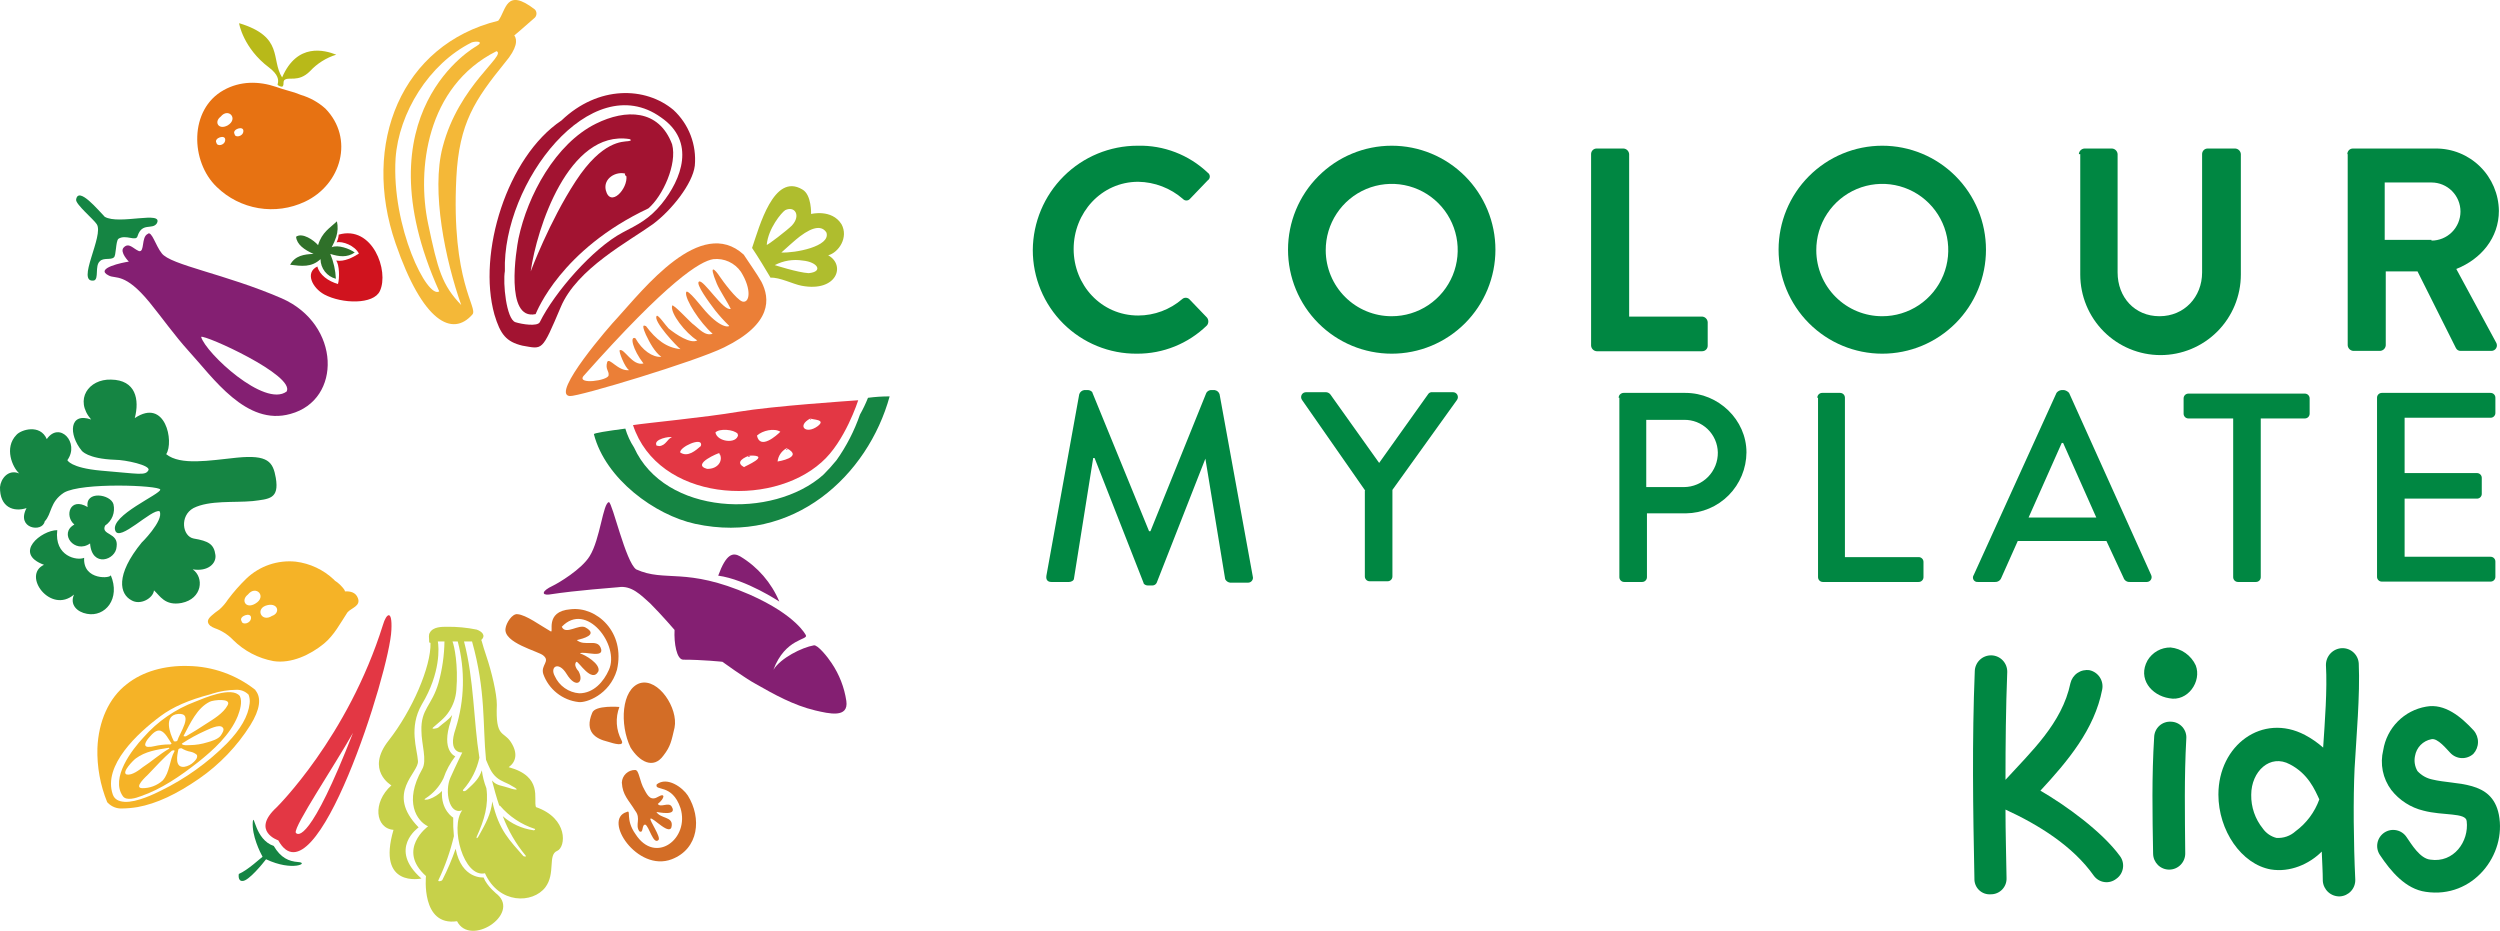 <svg width="188" height="70" viewBox="0 0 188 70" fill="none" xmlns="http://www.w3.org/2000/svg">
<g clip-path="url(#clip0_315_4186)">
<path d="M159.425 64.382C158.06 62.512 155.303 60.538 153.439 59.458C155.487 57.246 157.509 54.85 158.086 51.849C158.147 51.532 158.083 51.203 157.906 50.933C157.73 50.663 157.455 50.472 157.141 50.401C156.822 50.351 156.496 50.423 156.228 50.604C155.96 50.784 155.771 51.06 155.697 51.375C155.067 54.403 152.704 56.562 150.813 58.642C150.813 55.93 150.84 53.245 150.945 50.533C150.948 50.372 150.92 50.212 150.862 50.062C150.803 49.912 150.716 49.775 150.605 49.659C150.495 49.543 150.362 49.45 150.215 49.385C150.068 49.321 149.91 49.285 149.75 49.282C149.59 49.279 149.43 49.307 149.281 49.365C149.131 49.423 148.995 49.511 148.879 49.622C148.763 49.733 148.67 49.866 148.606 50.014C148.541 50.161 148.506 50.319 148.503 50.48C148.293 55.667 148.371 60.88 148.476 66.067C148.47 66.228 148.498 66.389 148.559 66.54C148.62 66.69 148.711 66.825 148.828 66.937C148.945 67.049 149.083 67.135 149.236 67.189C149.388 67.243 149.55 67.264 149.71 67.251C149.87 67.253 150.029 67.221 150.176 67.159C150.324 67.096 150.457 67.004 150.568 66.888C150.678 66.772 150.764 66.635 150.82 66.485C150.876 66.334 150.9 66.174 150.892 66.014C150.866 64.276 150.813 62.565 150.813 60.88C153.281 62.012 155.881 63.618 157.456 65.856C157.55 65.984 157.668 66.092 157.803 66.173C157.939 66.255 158.09 66.308 158.246 66.33C158.403 66.352 158.562 66.343 158.715 66.302C158.868 66.261 159.011 66.19 159.136 66.093C159.27 66.001 159.383 65.884 159.47 65.747C159.557 65.611 159.615 65.458 159.642 65.299C159.669 65.139 159.664 64.975 159.627 64.818C159.589 64.66 159.521 64.512 159.425 64.382Z" fill="#008742"/>
<path d="M163.253 54.271C163.094 54.262 162.935 54.284 162.784 54.338C162.634 54.391 162.496 54.474 162.378 54.583C162.261 54.691 162.166 54.821 162.1 54.967C162.034 55.112 161.997 55.27 161.993 55.43C161.809 58.352 161.862 61.275 161.914 64.197C161.916 64.356 161.949 64.513 162.011 64.66C162.074 64.806 162.164 64.938 162.277 65.05C162.391 65.161 162.525 65.249 162.672 65.308C162.819 65.367 162.977 65.397 163.135 65.395C163.294 65.393 163.451 65.36 163.596 65.298C163.742 65.235 163.875 65.145 163.985 65.031C164.096 64.917 164.184 64.783 164.243 64.635C164.302 64.488 164.332 64.33 164.33 64.171C164.304 61.275 164.251 58.431 164.409 55.561C164.424 55.399 164.405 55.236 164.354 55.081C164.303 54.927 164.22 54.785 164.112 54.663C164.003 54.542 163.871 54.445 163.723 54.377C163.576 54.31 163.416 54.274 163.253 54.271ZM165.118 50.032C164.946 49.663 164.681 49.345 164.35 49.11C164.018 48.874 163.631 48.73 163.227 48.69C162.879 48.686 162.535 48.774 162.231 48.945C161.927 49.116 161.673 49.364 161.494 49.664C160.733 51.033 161.783 52.297 163.122 52.507C164.514 52.797 165.59 51.243 165.118 50.032Z" fill="#008742"/>
<path d="M177.064 57.799C177.195 55.43 177.484 52.27 177.379 49.901C177.362 49.581 177.22 49.281 176.984 49.064C176.749 48.848 176.438 48.732 176.119 48.742C175.789 48.755 175.477 48.897 175.251 49.139C175.025 49.38 174.903 49.701 174.911 50.032C175.016 51.875 174.832 54.218 174.701 56.219C174.286 55.85 173.827 55.532 173.336 55.272C170.133 53.587 166.824 56.035 166.824 59.748C166.824 62.459 168.557 64.987 170.763 65.382C172.207 65.619 173.651 64.987 174.596 64.039C174.622 64.776 174.675 65.566 174.675 66.251C174.698 66.573 174.846 66.874 175.085 67.09C175.325 67.306 175.639 67.42 175.961 67.409C176.28 67.391 176.58 67.249 176.796 67.013C177.012 66.777 177.127 66.466 177.117 66.145C176.985 63.355 176.959 60.037 177.064 57.799ZM172.627 62.509C172.432 62.686 172.204 62.822 171.956 62.907C171.708 62.993 171.445 63.028 171.183 63.01C170.768 62.903 170.404 62.651 170.159 62.299C169.584 61.584 169.277 60.69 169.292 59.771C169.292 58.007 170.71 56.664 172.207 57.481C173.572 58.191 174.071 59.376 174.412 60.114C174.068 61.072 173.446 61.907 172.627 62.509Z" fill="#008742"/>
<path d="M186.02 54.929C185.075 53.903 183.841 52.876 182.449 53.139C181.639 53.277 180.891 53.666 180.312 54.252C179.733 54.837 179.351 55.59 179.22 56.404C179.093 56.918 179.081 57.454 179.185 57.973C179.29 58.492 179.508 58.981 179.824 59.405C180.431 60.181 181.283 60.729 182.239 60.959C183.71 61.354 185.443 61.09 185.495 61.748C185.679 63.276 184.524 64.908 182.765 64.645C181.977 64.566 181.347 63.486 180.979 62.96C180.893 62.827 180.781 62.712 180.651 62.622C180.521 62.532 180.374 62.469 180.219 62.436C180.064 62.403 179.904 62.401 179.749 62.429C179.593 62.458 179.445 62.518 179.312 62.604C179.179 62.691 179.065 62.803 178.975 62.933C178.885 63.064 178.822 63.211 178.789 63.367C178.756 63.522 178.754 63.682 178.783 63.838C178.812 63.994 178.871 64.143 178.957 64.276C179.798 65.54 180.9 66.856 182.423 67.067C185.968 67.594 188.515 64.276 187.911 61.248C187.386 58.642 184.734 59.063 182.896 58.615C182.472 58.525 182.086 58.304 181.793 57.983C181.592 57.643 181.527 57.239 181.609 56.851C181.661 56.539 181.807 56.25 182.027 56.024C182.248 55.798 182.533 55.646 182.843 55.588C183.316 55.482 183.999 56.351 184.261 56.614C184.482 56.852 184.788 56.994 185.111 57.009C185.435 57.023 185.752 56.91 185.994 56.693C186.215 56.455 186.341 56.142 186.345 55.816C186.35 55.491 186.234 55.175 186.02 54.929Z" fill="#008742"/>
<path d="M85.543 10.958C87.5 10.907 89.398 11.636 90.82 12.985C90.869 13.017 90.908 13.059 90.936 13.11C90.963 13.161 90.978 13.217 90.978 13.275C90.978 13.332 90.963 13.389 90.936 13.44C90.908 13.49 90.869 13.533 90.82 13.565L89.481 14.96C89.448 14.997 89.408 15.027 89.363 15.047C89.317 15.067 89.268 15.078 89.219 15.078C89.169 15.078 89.12 15.067 89.075 15.047C89.03 15.027 88.989 14.997 88.956 14.96C88.022 14.146 86.832 13.69 85.595 13.67C82.812 13.67 80.738 16.013 80.738 18.725C80.738 21.437 82.812 23.727 85.595 23.727C86.81 23.724 87.983 23.285 88.904 22.49C88.976 22.426 89.07 22.391 89.166 22.391C89.263 22.391 89.356 22.426 89.429 22.49L90.768 23.885C90.832 23.968 90.866 24.07 90.866 24.175C90.866 24.28 90.832 24.382 90.768 24.465C89.357 25.844 87.461 26.61 85.49 26.597C84.465 26.605 83.449 26.409 82.499 26.02C81.55 25.632 80.687 25.059 79.959 24.335C79.232 23.61 78.655 22.749 78.261 21.799C77.868 20.85 77.665 19.832 77.666 18.804C77.68 16.718 78.516 14.723 79.992 13.253C81.467 11.783 83.463 10.958 85.543 10.958Z" fill="#008742"/>
<path d="M104.657 10.958C105.682 10.958 106.696 11.16 107.642 11.553C108.588 11.946 109.447 12.522 110.172 13.248C110.896 13.974 111.47 14.836 111.862 15.785C112.254 16.734 112.456 17.751 112.456 18.778C112.456 19.805 112.254 20.821 111.862 21.77C111.47 22.719 110.896 23.581 110.172 24.307C109.447 25.033 108.588 25.609 107.642 26.002C106.696 26.395 105.682 26.597 104.657 26.597C102.589 26.597 100.606 25.773 99.143 24.307C97.681 22.84 96.859 20.852 96.859 18.778C96.859 16.704 97.681 14.715 99.143 13.248C100.606 11.782 102.589 10.958 104.657 10.958ZM104.657 23.78C105.64 23.78 106.601 23.488 107.417 22.94C108.234 22.392 108.87 21.613 109.245 20.702C109.619 19.791 109.716 18.789 109.523 17.823C109.329 16.857 108.854 15.971 108.157 15.276C107.46 14.581 106.574 14.109 105.609 13.92C104.645 13.731 103.646 13.834 102.74 14.214C101.834 14.595 101.061 15.237 100.519 16.059C99.977 16.88 99.69 17.845 99.695 18.83C99.699 20.146 100.224 21.407 101.155 22.335C102.085 23.263 103.345 23.783 104.657 23.78Z" fill="#008742"/>
<path d="M119.65 11.59C119.649 11.534 119.659 11.479 119.68 11.428C119.701 11.376 119.732 11.33 119.771 11.29C119.81 11.251 119.857 11.22 119.908 11.199C119.959 11.178 120.014 11.168 120.07 11.169H122.092C122.201 11.176 122.303 11.223 122.38 11.3C122.458 11.378 122.504 11.481 122.512 11.59V23.806H127.999C128.108 23.814 128.211 23.86 128.288 23.938C128.365 24.015 128.412 24.118 128.419 24.228V25.992C128.42 26.047 128.41 26.102 128.389 26.154C128.368 26.205 128.337 26.252 128.298 26.291C128.259 26.33 128.212 26.361 128.161 26.382C128.109 26.403 128.055 26.414 127.999 26.413H120.07C119.961 26.405 119.858 26.359 119.781 26.281C119.704 26.204 119.657 26.101 119.65 25.992V11.59Z" fill="#008742"/>
<path d="M141.547 10.958C142.571 10.958 143.585 11.16 144.532 11.553C145.478 11.946 146.337 12.522 147.061 13.248C147.786 13.974 148.36 14.836 148.752 15.785C149.144 16.734 149.345 17.751 149.345 18.778C149.345 19.805 149.144 20.821 148.752 21.77C148.36 22.719 147.786 23.581 147.061 24.307C146.337 25.033 145.478 25.609 144.532 26.002C143.585 26.395 142.571 26.597 141.547 26.597C139.479 26.597 137.496 25.773 136.033 24.307C134.571 22.84 133.749 20.852 133.749 18.778C133.749 16.704 134.571 14.715 136.033 13.248C137.496 11.782 139.479 10.958 141.547 10.958ZM141.547 23.78C142.53 23.78 143.49 23.488 144.307 22.94C145.124 22.392 145.76 21.613 146.135 20.702C146.509 19.791 146.606 18.789 146.412 17.823C146.219 16.857 145.744 15.971 145.047 15.276C144.35 14.581 143.464 14.109 142.499 13.92C141.535 13.731 140.536 13.834 139.63 14.214C138.724 14.595 137.951 15.237 137.408 16.059C136.866 16.88 136.58 17.845 136.585 18.83C136.589 20.146 137.114 21.407 138.045 22.335C138.975 23.263 140.235 23.783 141.547 23.78Z" fill="#008742"/>
<path d="M156.33 11.59C156.337 11.481 156.384 11.378 156.461 11.3C156.538 11.223 156.641 11.176 156.75 11.169H158.824C158.933 11.176 159.036 11.223 159.113 11.3C159.19 11.378 159.237 11.481 159.244 11.59V20.489C159.244 22.358 160.531 23.78 162.395 23.78C164.259 23.78 165.598 22.332 165.598 20.489V11.59C165.597 11.534 165.608 11.479 165.629 11.428C165.649 11.376 165.68 11.33 165.72 11.29C165.759 11.251 165.805 11.22 165.857 11.199C165.908 11.178 165.963 11.168 166.018 11.169H168.092C168.201 11.176 168.304 11.223 168.381 11.3C168.458 11.378 168.505 11.481 168.512 11.59V20.647C168.512 22.253 167.876 23.793 166.744 24.929C165.611 26.064 164.075 26.703 162.474 26.703C160.872 26.703 159.336 26.064 158.203 24.929C157.071 23.793 156.435 22.253 156.435 20.647V11.59H156.33Z" fill="#008742"/>
<path d="M176.521 11.59C176.52 11.534 176.53 11.479 176.551 11.428C176.572 11.376 176.603 11.33 176.642 11.29C176.681 11.251 176.728 11.22 176.779 11.199C176.831 11.178 176.886 11.168 176.941 11.169H183.164C184.413 11.162 185.613 11.651 186.504 12.529C187.394 13.407 187.902 14.603 187.916 15.855C187.916 17.883 186.577 19.488 184.713 20.226L187.706 25.755C187.746 25.819 187.767 25.892 187.768 25.967C187.77 26.043 187.75 26.117 187.712 26.182C187.675 26.247 187.62 26.3 187.554 26.337C187.488 26.373 187.413 26.39 187.338 26.387H185.054C184.979 26.392 184.904 26.375 184.838 26.338C184.773 26.3 184.72 26.244 184.686 26.176L181.798 20.41H179.409V25.965C179.402 26.075 179.355 26.178 179.278 26.255C179.2 26.332 179.098 26.379 178.989 26.387H176.967C176.858 26.379 176.756 26.332 176.678 26.255C176.601 26.178 176.554 26.075 176.547 25.965V11.59H176.521ZM182.849 18.093C183.427 18.093 183.981 17.863 184.39 17.453C184.798 17.043 185.028 16.487 185.028 15.908C185.028 15.328 184.798 14.772 184.39 14.363C183.981 13.953 183.427 13.723 182.849 13.723H179.33V18.04H182.849V18.093Z" fill="#008742"/>
<path d="M81.158 29.651C81.183 29.569 81.231 29.496 81.296 29.44C81.361 29.384 81.441 29.348 81.526 29.335H81.841C81.946 29.335 82.156 29.441 82.156 29.546L86.409 39.946H86.514L90.715 29.546C90.748 29.489 90.794 29.441 90.849 29.404C90.903 29.368 90.965 29.344 91.03 29.335H91.346C91.43 29.348 91.51 29.384 91.575 29.44C91.64 29.496 91.688 29.569 91.713 29.651L94.207 43.342C94.224 43.399 94.227 43.458 94.217 43.516C94.206 43.574 94.181 43.628 94.145 43.674C94.109 43.721 94.063 43.758 94.01 43.782C93.957 43.807 93.898 43.819 93.84 43.816H92.501C92.423 43.805 92.349 43.775 92.285 43.73C92.221 43.684 92.169 43.623 92.133 43.553L90.637 34.443H90.663L86.987 43.816C86.96 43.878 86.916 43.93 86.86 43.967C86.804 44.005 86.739 44.025 86.672 44.027H86.304C86.147 44.027 85.989 43.922 85.989 43.816L82.313 34.443H82.208L80.764 43.5C80.764 43.658 80.554 43.764 80.397 43.764H79.058C78.795 43.764 78.638 43.606 78.69 43.29L81.158 29.651Z" fill="#008742"/>
<path d="M102.662 36.892L97.91 30.073C97.871 30.016 97.848 29.95 97.844 29.882C97.84 29.814 97.856 29.745 97.888 29.685C97.921 29.625 97.97 29.575 98.029 29.541C98.089 29.508 98.156 29.491 98.225 29.493H99.721C99.782 29.497 99.841 29.513 99.895 29.54C99.949 29.567 99.997 29.605 100.036 29.651L103.712 34.812L107.388 29.651C107.419 29.597 107.466 29.553 107.522 29.525C107.578 29.497 107.641 29.486 107.703 29.493H109.252C109.321 29.491 109.388 29.508 109.448 29.541C109.507 29.575 109.556 29.625 109.589 29.685C109.621 29.745 109.637 29.814 109.633 29.882C109.629 29.95 109.606 30.016 109.567 30.073L104.71 36.839V43.342C104.711 43.391 104.702 43.439 104.684 43.485C104.666 43.53 104.639 43.571 104.605 43.605C104.57 43.64 104.529 43.667 104.484 43.685C104.439 43.703 104.391 43.712 104.342 43.711H103.003C102.955 43.712 102.906 43.703 102.861 43.685C102.816 43.667 102.775 43.64 102.741 43.605C102.707 43.571 102.68 43.53 102.662 43.485C102.643 43.439 102.635 43.391 102.636 43.342V36.892H102.662Z" fill="#008742"/>
<path d="M121.724 29.915C121.723 29.866 121.732 29.817 121.75 29.772C121.768 29.727 121.795 29.686 121.829 29.651C121.864 29.617 121.905 29.59 121.95 29.572C121.995 29.554 122.043 29.545 122.092 29.546H126.739C129.233 29.546 131.334 31.573 131.334 34.022C131.326 35.23 130.845 36.386 129.996 37.243C129.147 38.1 127.996 38.588 126.791 38.603H123.851V43.395C123.852 43.444 123.843 43.492 123.825 43.537C123.807 43.582 123.78 43.623 123.745 43.658C123.711 43.692 123.67 43.719 123.625 43.738C123.58 43.756 123.532 43.764 123.483 43.764H122.144C122.096 43.764 122.047 43.756 122.002 43.738C121.957 43.719 121.916 43.692 121.882 43.658C121.847 43.623 121.82 43.582 121.802 43.537C121.784 43.492 121.775 43.444 121.776 43.395V29.915H121.724ZM126.634 36.628C126.972 36.627 127.307 36.558 127.619 36.425C127.93 36.293 128.213 36.1 128.45 35.858C128.686 35.615 128.873 35.328 128.999 35.013C129.124 34.698 129.186 34.361 129.181 34.022C129.174 33.693 129.103 33.37 128.971 33.069C128.839 32.768 128.65 32.496 128.413 32.269C128.177 32.041 127.898 31.863 127.593 31.743C127.287 31.624 126.961 31.566 126.634 31.573H123.798V36.628H126.634Z" fill="#008742"/>
<path d="M136.664 29.915C136.663 29.866 136.671 29.817 136.689 29.772C136.708 29.727 136.735 29.686 136.769 29.651C136.803 29.617 136.844 29.59 136.889 29.572C136.934 29.554 136.983 29.545 137.031 29.546H138.37C138.419 29.545 138.467 29.554 138.512 29.572C138.557 29.59 138.598 29.617 138.633 29.651C138.667 29.686 138.694 29.727 138.712 29.772C138.73 29.817 138.739 29.866 138.738 29.915V41.894H144.278C144.327 41.893 144.375 41.902 144.42 41.92C144.465 41.938 144.506 41.965 144.54 42C144.575 42.034 144.602 42.075 144.62 42.12C144.638 42.166 144.647 42.214 144.646 42.263V43.395C144.647 43.444 144.638 43.492 144.62 43.537C144.602 43.582 144.575 43.623 144.54 43.658C144.506 43.692 144.465 43.719 144.42 43.738C144.375 43.756 144.327 43.764 144.278 43.764H137.084C137.035 43.764 136.987 43.756 136.942 43.738C136.897 43.719 136.856 43.692 136.821 43.658C136.787 43.623 136.76 43.582 136.742 43.537C136.724 43.492 136.715 43.444 136.716 43.395V29.915H136.664Z" fill="#008742"/>
<path d="M148.426 43.237L154.649 29.546C154.693 29.487 154.748 29.438 154.811 29.402C154.874 29.366 154.944 29.343 155.017 29.335H155.227C155.369 29.364 155.498 29.438 155.594 29.546L161.765 43.237C161.792 43.292 161.805 43.352 161.803 43.414C161.801 43.475 161.783 43.535 161.752 43.587C161.72 43.64 161.676 43.684 161.623 43.714C161.57 43.745 161.511 43.762 161.45 43.764H160.163C160.06 43.772 159.958 43.745 159.872 43.688C159.786 43.63 159.722 43.546 159.69 43.448L158.404 40.683H151.735C151.315 41.631 150.895 42.552 150.501 43.448C150.466 43.544 150.402 43.627 150.317 43.684C150.231 43.741 150.13 43.769 150.028 43.764H148.742C148.677 43.772 148.611 43.762 148.553 43.733C148.494 43.705 148.445 43.66 148.411 43.604C148.378 43.548 148.361 43.484 148.364 43.418C148.367 43.353 148.388 43.29 148.426 43.237ZM157.642 38.919L155.148 33.311H155.043L152.549 38.919H157.642Z" fill="#008742"/>
<path d="M167.883 31.468H164.574C164.526 31.469 164.477 31.46 164.432 31.442C164.387 31.424 164.346 31.397 164.312 31.363C164.278 31.328 164.251 31.287 164.232 31.242C164.214 31.197 164.206 31.148 164.207 31.099V29.967C164.206 29.919 164.214 29.87 164.232 29.825C164.251 29.78 164.278 29.739 164.312 29.704C164.346 29.67 164.387 29.643 164.432 29.625C164.477 29.606 164.526 29.598 164.574 29.599H173.318C173.366 29.598 173.414 29.606 173.459 29.625C173.505 29.643 173.546 29.67 173.58 29.704C173.614 29.739 173.641 29.78 173.659 29.825C173.677 29.87 173.686 29.919 173.685 29.967V31.099C173.686 31.148 173.677 31.197 173.659 31.242C173.641 31.287 173.614 31.328 173.58 31.363C173.546 31.397 173.505 31.424 173.459 31.442C173.414 31.46 173.366 31.469 173.318 31.468H170.009V43.395C170.01 43.444 170.002 43.492 169.983 43.537C169.965 43.583 169.938 43.623 169.904 43.658C169.87 43.692 169.829 43.719 169.784 43.738C169.739 43.756 169.69 43.765 169.642 43.764H168.303C168.254 43.765 168.206 43.756 168.161 43.738C168.116 43.719 168.075 43.692 168.04 43.658C168.006 43.623 167.979 43.583 167.961 43.537C167.943 43.492 167.934 43.444 167.935 43.395V31.468H167.883Z" fill="#008742"/>
<path d="M178.753 29.915C178.751 29.866 178.76 29.817 178.778 29.772C178.796 29.727 178.823 29.686 178.858 29.651C178.892 29.617 178.933 29.59 178.978 29.572C179.023 29.554 179.072 29.545 179.12 29.546H187.286C187.334 29.545 187.383 29.554 187.428 29.572C187.473 29.59 187.514 29.617 187.548 29.651C187.582 29.686 187.61 29.727 187.628 29.772C187.646 29.817 187.654 29.866 187.653 29.915V31.047C187.654 31.095 187.646 31.144 187.628 31.189C187.61 31.234 187.582 31.275 187.548 31.31C187.514 31.344 187.473 31.371 187.428 31.39C187.383 31.408 187.334 31.416 187.286 31.415H180.827V35.575H186.262C186.31 35.574 186.359 35.583 186.404 35.601C186.449 35.619 186.49 35.646 186.524 35.681C186.558 35.715 186.586 35.756 186.604 35.801C186.622 35.847 186.63 35.895 186.629 35.944V37.129C186.63 37.177 186.622 37.226 186.604 37.271C186.586 37.316 186.558 37.357 186.524 37.392C186.49 37.426 186.449 37.453 186.404 37.471C186.359 37.489 186.31 37.498 186.262 37.497H180.827V41.868H187.286C187.334 41.867 187.383 41.876 187.428 41.894C187.473 41.912 187.514 41.939 187.548 41.973C187.582 42.008 187.61 42.049 187.628 42.094C187.646 42.139 187.654 42.188 187.653 42.236V43.368C187.654 43.417 187.646 43.466 187.628 43.511C187.61 43.556 187.582 43.597 187.548 43.632C187.514 43.666 187.473 43.693 187.428 43.711C187.383 43.729 187.334 43.738 187.286 43.737H179.12C179.072 43.738 179.023 43.729 178.978 43.711C178.933 43.693 178.892 43.666 178.858 43.632C178.823 43.597 178.796 43.556 178.778 43.511C178.76 43.466 178.751 43.417 178.753 43.368V29.915Z" fill="#008742"/>
<path fill-rule="evenodd" clip-rule="evenodd" d="M48.075 62.51C48.416 62.72 48.233 62.009 48.521 62.009C48.81 62.114 49.125 63.563 49.519 63.168C49.729 62.957 48.81 61.667 48.915 61.562C49.073 61.404 50.464 63.01 50.517 62.062C50.569 61.404 49.677 61.562 49.362 61.061C49.467 61.061 50.963 61.404 50.517 60.666C50.307 60.272 49.677 60.772 49.467 60.456C50.018 60.008 50.018 59.613 49.519 59.903C48.968 60.245 48.731 59.903 48.469 59.403C48.075 58.745 48.075 57.902 47.76 57.902C47.504 57.899 47.256 57.996 47.07 58.173C46.883 58.35 46.773 58.593 46.762 58.85C46.815 59.798 47.261 60.14 47.76 60.956C48.233 61.562 47.734 62.009 48.075 62.51ZM46.736 55.664C46.532 55.283 46.412 54.862 46.385 54.431C46.358 53.999 46.424 53.566 46.578 53.163C46.578 53.163 44.74 53.005 44.531 53.61C43.927 55.058 44.819 55.559 45.686 55.769C46.185 55.927 46.999 56.164 46.736 55.664ZM51.725 59.824C51.331 59.218 50.176 58.376 49.388 58.981C49.178 59.534 50.543 58.876 51.173 60.772C51.882 63.062 49.283 65.063 47.786 62.72C46.999 61.614 47.497 60.877 47.13 61.061C45.292 61.614 47.917 65.616 50.517 64.616C52.565 63.826 52.775 61.509 51.725 59.824ZM49.887 56.822C50.438 56.112 50.491 55.717 50.727 54.716C51.016 53.268 49.519 50.977 48.128 51.372C46.736 51.82 46.578 54.479 47.419 56.217C48.075 57.27 49.125 57.876 49.887 56.822ZM46.395 50.372C47.051 47.528 44.846 45.58 42.903 45.817C40.907 45.975 41.695 47.66 41.406 47.476C40.618 47.028 39.568 46.238 38.912 46.186C38.518 46.133 38.072 46.844 38.019 47.239C37.809 48.345 40.513 48.977 40.855 49.292C41.406 49.74 40.645 50.003 40.855 50.688C41.056 51.252 41.411 51.749 41.88 52.121C42.349 52.494 42.912 52.727 43.507 52.794C44.058 52.873 45.843 52.268 46.395 50.372ZM43.559 52.136C43.165 52.106 42.787 51.97 42.464 51.743C42.14 51.517 41.884 51.206 41.721 50.846C41.327 50.135 42.01 49.687 42.614 50.688C43.323 51.846 43.953 51.293 43.507 50.477C43.401 50.372 43.113 49.977 43.349 49.766C43.507 49.714 44.504 51.425 45.003 50.477C45.161 49.924 44.005 49.24 43.611 49.135C43.9 48.924 45.554 49.582 45.161 48.687C44.872 48.029 43.953 48.634 43.375 48.134C43.822 48.029 45.029 47.739 44.032 47.186C43.533 46.897 42.535 47.792 42.246 47.133C44.084 45.185 46.631 48.529 45.791 50.372C45.397 51.267 44.636 52.136 43.559 52.136Z" fill="#D36D26"/>
<path fill-rule="evenodd" clip-rule="evenodd" d="M10.45 18.883C10.896 18.988 10.608 17.83 11.106 17.593C11.395 17.303 11.71 18.488 12.157 19.041C12.813 19.936 16.935 20.594 21.189 22.437C25.626 24.386 25.731 30.073 21.845 31.126C18.511 32.074 16.016 28.387 14.178 26.387C13.128 25.228 12.183 23.885 11.238 22.727C9.4 20.489 8.691 20.989 8.192 20.726C7.037 20.173 9.295 19.725 9.689 19.673C9.689 19.673 8.98 18.962 9.295 18.62C9.689 18.198 10.004 18.699 10.45 18.883ZM15.124 25.333C15.465 26.544 19.902 30.678 21.556 29.441C22.213 28.23 15.386 25.149 15.124 25.333Z" fill="#841F72"/>
<path fill-rule="evenodd" clip-rule="evenodd" d="M11.789 16.803C11.448 17.303 10.686 16.698 10.345 17.751C10.24 18.198 9.452 17.593 8.901 17.961C8.691 18.172 8.743 19.252 8.56 19.357C8.349 19.567 7.772 19.357 7.509 19.646C7.115 19.989 7.457 20.989 7.063 21.095C5.671 21.305 7.851 17.698 7.273 16.856C7.063 16.513 5.671 15.355 5.724 15.013C5.881 13.959 7.431 15.855 7.877 16.303C8.953 16.935 12.34 15.802 11.789 16.803Z" fill="#158543"/>
<path d="M57.265 21.2C56.924 20.594 56.32 19.752 55.926 19.146C52.696 16.197 48.39 21.753 46.395 23.938C45.949 24.386 41.354 29.678 42.85 29.783C43.507 29.836 52.329 27.176 54.456 26.123C58.105 24.333 57.895 22.437 57.265 21.2ZM55.716 20.436C56.556 21.779 56.372 22.832 55.821 22.674C55.374 22.516 54.377 21.174 54.114 20.779C53.825 20.331 53.221 19.673 53.904 21.331C54.114 21.832 54.744 22.78 54.954 23.227C54.403 23.438 52.906 20.989 52.565 21.174C52.276 21.331 53.353 22.78 53.773 23.332C54.097 23.741 54.448 24.128 54.823 24.491C54.928 24.544 54.324 24.833 53.038 23.385C52.88 23.227 51.646 21.595 51.594 21.99C51.489 22.49 52.644 24.28 53.589 25.096C53.038 25.307 52.539 24.702 52.197 24.438C51.987 24.333 50.596 22.78 50.543 22.99C50.386 23.543 51.541 25.044 52.434 25.597C51.935 25.886 50.832 25.149 50.281 24.702C50.071 24.491 49.493 23.648 49.388 23.754C49.047 24.096 50.937 26.097 51.173 26.255C50.123 26.15 49.336 25.544 48.574 24.517C48.574 24.57 48.128 24.175 48.574 25.175C48.863 25.781 49.23 26.466 49.729 26.834C49.073 26.887 48.285 26.334 47.786 25.439C47.34 25.228 47.576 26.281 48.39 27.334C47.55 27.545 46.946 26.176 46.605 26.334C46.5 26.387 46.999 27.677 47.314 27.835C46.474 27.94 45.817 26.834 45.66 27.229C45.502 27.782 45.817 27.887 45.765 28.23C45.712 28.625 43.375 28.941 43.874 28.282C50.255 21.095 52.644 19.646 53.642 19.488C54.04 19.445 54.443 19.51 54.808 19.677C55.173 19.844 55.487 20.106 55.716 20.436Z" fill="#EB7F37"/>
<path d="M60.993 16.092C60.993 16.092 61.046 14.644 60.337 14.249C58.184 12.959 57.107 17.04 56.556 18.646C57.002 19.304 57.606 20.305 57.947 20.884C58.604 20.831 59.68 21.384 60.284 21.489C62.936 21.99 63.619 19.936 62.28 19.199C63.068 18.988 63.829 17.856 63.278 16.856C62.542 15.697 60.993 16.092 60.993 16.092ZM59.05 15.802C59.759 15.46 60.258 16.197 59.549 16.961C59.208 17.303 57.711 18.462 57.659 18.409C57.764 17.198 58.761 15.987 59.05 15.802ZM60.809 20.542C59.969 20.489 58.263 19.936 58.263 19.936C58.908 19.6 59.644 19.48 60.363 19.594C61.492 19.699 61.938 20.436 60.809 20.542ZM62.148 17.488C62.49 18.541 59.759 19.041 58.761 18.988C58.761 18.988 59.917 17.935 60.153 17.777C61.203 16.987 61.833 16.987 62.148 17.488Z" fill="#AFBD2E"/>
<path d="M59.864 18.04C59.707 18.146 59.759 18.093 59.864 18.04V18.04Z" fill="#E2682B"/>
<path fill-rule="evenodd" clip-rule="evenodd" d="M37.179 23.648C35.892 19.041 38.124 11.8 42.22 9.062C45.003 6.403 48.548 6.508 50.648 8.272C51.218 8.8 51.659 9.452 51.937 10.178C52.214 10.904 52.322 11.684 52.25 12.459C52.092 13.801 50.517 15.802 49.099 16.856C47.314 18.146 43.375 20.199 42.167 23.096C40.723 26.492 40.828 26.255 39.279 25.992C38.072 25.702 37.625 25.149 37.179 23.648C37.363 24.28 37.074 23.28 37.179 23.648ZM37.967 20.384C37.809 21.279 38.072 23.991 38.754 24.228C39.253 24.386 40.408 24.57 40.592 24.228C41.695 21.99 44.583 18.672 46.815 17.488C47.97 16.882 48.81 16.487 49.756 15.329C51.252 13.486 52.355 10.642 49.703 8.825C44.452 5.06 37.757 13.749 37.967 20.384Z" fill="#A21331"/>
<path d="M50.543 10.853C49.546 8.193 47.051 8.193 44.819 9.299C41.774 10.8 39.673 14.697 38.991 17.935C38.833 18.725 37.94 24.122 40.277 23.622C40.382 23.411 42.168 18.778 48.758 15.671C49.834 14.749 50.937 12.353 50.543 10.853ZM47.34 10.458C47.34 10.458 47.629 10.563 47.235 10.616C46.841 10.668 45.292 10.563 43.297 13.617C41.301 16.671 39.91 20.41 39.91 20.41C40.356 17.198 42.745 9.747 47.34 10.458ZM45.555 14.302C45.345 13.406 46.342 12.854 47.051 13.064C46.894 13.012 47.104 13.354 47.104 13.222C47.107 13.194 47.105 13.165 47.096 13.137C47.086 13.11 47.071 13.085 47.051 13.064C47.079 13.113 47.097 13.166 47.104 13.222C47.235 14.196 45.896 15.645 45.555 14.302Z" fill="#A21331"/>
<path d="M63.645 52.715C63.494 51.697 63.117 50.725 62.542 49.872C62.254 49.424 61.492 48.476 61.203 48.529C60.311 48.687 58.709 49.477 58.158 50.372C59.05 47.976 60.81 48.134 60.599 47.765C60.599 47.765 59.891 46.265 56.372 44.711C51.541 42.605 50.044 43.816 47.839 42.816C47.051 42.263 46.054 37.813 45.791 37.761C45.345 37.813 45.135 40.551 44.347 41.815C43.743 42.816 41.958 43.869 41.564 44.053C40.724 44.448 40.724 44.764 41.275 44.711C43.507 44.369 46.054 44.211 46.5 44.158C47.498 44 48.207 44.764 48.889 45.37C49.782 46.265 50.727 47.37 50.727 47.37C50.675 48.371 50.885 49.608 51.384 49.608C52.828 49.608 54.324 49.766 54.324 49.766C54.324 49.766 56.031 51.004 56.819 51.425C58.21 52.215 59.654 53.031 61.309 53.426C62.333 53.663 63.829 54.032 63.645 52.715ZM54.009 43.289C56.11 43.579 58.604 45.238 58.604 45.238C58.01 43.82 56.98 42.63 55.663 41.841C55.112 41.526 54.613 41.631 54.009 43.289Z" fill="#841F72"/>
<path d="M6.328 41.947C5.803 42.184 4.07 41.842 4.306 39.867C3.124 39.867 0.945 41.605 3.308 42.473C1.628 43.263 3.807 46.212 5.566 44.711C5.225 45.475 5.803 46.028 6.538 46.159C7.903 46.423 9.085 45.027 8.323 43.237C8.428 43.5 6.223 43.684 6.328 41.947ZM20.742 35.944C20.532 34.733 20.165 34.18 17.802 34.417C15.754 34.627 13.575 35.022 12.498 34.154C13.102 33.232 12.445 29.888 10.135 31.442C10.502 30.046 10.214 28.572 8.349 28.546C6.669 28.493 5.566 30.046 6.853 31.547C5.199 30.968 5.146 32.679 6.144 33.89C6.144 33.89 6.564 34.496 8.638 34.575C9.426 34.575 11.369 34.996 11.159 35.365C10.923 35.786 10.476 35.628 7.588 35.391C5.277 35.18 5.067 34.601 5.067 34.601C6.013 33.285 4.464 31.652 3.518 33.021C3.019 31.863 1.575 32.31 1.234 32.705C0.289 33.68 0.945 35.154 1.444 35.602C0.604 35.259 0.053 36.023 -5.86815e-06 36.628C-0.026 38.155 1.024 38.524 1.995 38.208C1.182 39.761 3.203 40.077 3.361 39.209C3.912 38.629 3.728 37.761 4.805 37.05C6.144 36.26 11.947 36.497 12.052 36.813C12.104 37.155 8.271 38.761 8.665 39.893C8.953 40.815 11.421 38.234 11.999 38.445C12.367 39.13 10.529 40.946 10.686 40.762C8.612 43.289 9.032 44.685 9.872 45.133C10.555 45.554 11.527 44.975 11.579 44.395C12.025 44.79 12.393 45.58 13.653 45.343C15.229 45.027 15.36 43.421 14.493 42.816C15.649 43 16.279 42.368 16.2 41.736C16.095 40.92 15.675 40.683 14.572 40.499C13.706 40.341 13.496 38.787 14.546 38.208C15.754 37.602 17.618 37.813 19.009 37.681C20.244 37.524 21.005 37.524 20.742 35.944ZM7.903 39.525C8.159 39.353 8.356 39.107 8.469 38.82C8.581 38.533 8.604 38.219 8.533 37.919C8.323 37.155 6.38 36.865 6.59 38.129C5.251 37.339 4.831 38.814 5.593 39.446C4.385 40.104 5.619 41.684 6.774 40.867C6.905 42.71 8.717 42.131 8.77 41.104C8.927 40.025 7.562 40.262 7.903 39.525Z" fill="#158543"/>
<path d="M29.433 47.371C29.512 45.764 29.039 46.16 28.803 46.976C26.151 55.453 20.795 60.719 20.795 60.719C18.852 62.51 20.926 63.194 20.926 63.194C23.709 68.223 29.328 50.425 29.433 47.371ZM22.239 62.615C22.108 62.115 25.101 57.665 26.545 55.111C23.342 63.326 22.396 62.852 22.239 62.615Z" fill="#E33744"/>
<path d="M20.007 64.616C19.771 64.932 18.694 66.248 18.248 66.248C17.854 66.275 17.959 65.722 17.959 65.722C18.642 65.432 19.613 64.51 19.745 64.431C19.561 64.089 18.931 62.852 19.009 61.799C19.114 61.088 19.167 63.141 20.585 63.615C21.11 64.51 21.714 64.774 22.423 64.826C23.289 64.879 22.003 65.564 20.007 64.616Z" fill="#158543"/>
<path d="M29.433 59.06C27.989 60.35 28.226 62.299 29.591 62.404C28.304 66.801 31.691 66.064 31.691 66.064C29.145 63.826 31.481 62.22 31.481 62.22C28.934 59.613 31.534 58.113 31.429 57.217C31.376 56.322 30.72 54.716 31.718 52.978C33.162 50.583 33.004 48.634 32.925 48.239H33.424C33.408 49.29 33.258 50.334 32.978 51.346C32.479 53.084 31.639 53.294 31.691 54.953C31.691 55.954 32.138 57.191 31.744 57.849C30.352 60.298 31.35 61.746 32.19 62.141C32.19 62.141 29.801 63.879 32.033 65.879C32.033 65.879 31.639 69.671 34.37 69.276C35.367 71.224 39.096 68.776 37.415 67.275C37.415 67.275 36.627 66.669 36.365 65.985C36.365 65.985 34.711 66.143 34.264 63.826C33.986 64.629 33.653 65.412 33.267 66.169C33.214 66.275 32.873 66.327 32.978 66.169C33.479 65.117 33.867 64.013 34.133 62.878C34.087 62.414 34.07 61.948 34.081 61.483C34.081 61.483 33.135 60.93 33.24 59.482C32.974 59.752 32.651 59.959 32.295 60.087C32.19 60.14 31.744 60.193 32.006 60.035C32.582 59.668 33.046 59.148 33.346 58.534C33.55 57.936 33.852 57.375 34.238 56.875C34.238 56.875 33.135 56.48 33.897 54.216C33.949 54.005 33.949 54.005 34.002 53.768C33.713 54.163 33.398 54.321 32.952 54.716C32.899 54.769 32.4 54.874 32.558 54.716C33.004 54.321 33.45 54.005 33.766 53.505C34.084 53.026 34.273 52.473 34.317 51.899C34.474 50.003 34.159 48.555 34.028 48.239H34.422C34.992 50.395 34.937 52.669 34.264 54.795C33.608 56.691 34.763 56.586 34.763 56.586C34.763 56.586 34.317 57.481 33.871 58.481C33.424 59.482 33.766 61.325 34.763 60.93C33.818 62.167 34.868 66.037 36.47 65.669C37.52 68.012 40.067 67.96 41.012 66.722C41.8 65.669 41.17 64.273 41.905 63.984C42.561 63.694 42.745 61.535 40.303 60.693C40.093 60.087 40.855 58.402 38.255 57.691C38.807 57.296 38.964 56.638 38.413 55.796C37.861 54.953 37.258 55.506 37.363 53.005C37.363 52.162 36.969 50.504 36.575 49.345C36.234 48.345 36.234 48.134 36.181 48.134C36.575 47.792 36.234 47.476 35.84 47.344C35.105 47.195 34.357 47.124 33.608 47.133C33.214 47.133 32.558 47.133 32.322 47.581C32.216 47.739 32.269 47.976 32.269 48.134C32.269 48.292 32.269 48.345 32.374 48.345C32.426 50.135 30.982 53.452 29.223 55.69C27.464 57.928 29.433 59.06 29.433 59.06ZM37.363 58.481C37.704 58.771 38.15 58.876 38.465 59.087C39.411 59.587 38.36 59.297 38.255 59.245C37.809 59.087 37.363 59.087 37.048 58.745L36.995 58.692C37.153 59.297 37.336 59.982 37.547 60.587H37.599C38.29 61.395 39.189 61.996 40.198 62.325C40.303 62.325 40.198 62.483 40.093 62.431C39.245 62.312 38.451 61.946 37.809 61.377C38.211 62.449 38.787 63.445 39.516 64.326C39.621 64.431 39.463 64.431 39.358 64.379C38.36 63.22 37.52 62.483 37.021 60.272C36.916 61.219 36.523 61.93 36.024 62.825C35.814 63.22 35.814 62.931 35.866 62.878C36.417 61.667 36.759 60.535 36.575 59.271C36.406 58.839 36.291 58.388 36.234 57.928C36.024 58.534 35.735 58.824 35.131 59.376C34.921 59.587 34.737 59.482 34.842 59.376C35.443 58.694 35.858 57.87 36.05 56.98C35.603 54.19 35.656 51.136 34.895 48.239H35.498C36.549 51.978 36.286 54.532 36.549 57.138C36.759 57.612 36.916 58.113 37.363 58.481Z" fill="#C7D14A"/>
<path fill-rule="evenodd" clip-rule="evenodd" d="M58.683 32.469C58.63 32.442 58.656 32.521 58.683 32.469V32.469Z" fill="#E02252"/>
<path fill-rule="evenodd" clip-rule="evenodd" d="M60.941 31.468C60.809 31.547 61.124 31.6 60.941 31.468V31.468Z" fill="#E02252"/>
<path fill-rule="evenodd" clip-rule="evenodd" d="M54.14 34.075C54.062 34.285 54.193 34.154 54.14 34.075V34.075Z" fill="#E02252"/>
<path fill-rule="evenodd" clip-rule="evenodd" d="M49.388 33.522C49.441 33.548 49.519 33.522 49.572 33.522H49.388Z" fill="#E02252"/>
<path fill-rule="evenodd" clip-rule="evenodd" d="M61.781 34.759C61.335 35.128 62.044 34.548 61.781 34.759C63.54 33.232 64.538 30.099 64.538 30.099C63.881 30.151 58.21 30.52 55.506 30.968C53.038 31.389 48.6 31.81 47.602 31.968C49.493 37.681 57.921 38.234 61.781 34.759ZM49.388 33.522C49.047 33.021 50.438 32.784 50.517 32.89C50.176 32.995 50.097 33.495 49.572 33.548C49.598 33.548 49.598 33.548 49.388 33.522ZM51.147 34.022C51.121 33.601 52.775 32.863 52.722 33.443C52.749 33.39 52.749 33.337 52.696 33.548C52.329 33.864 51.725 34.417 51.147 34.022ZM53.799 32.521C54.088 32.205 55.191 32.284 55.479 32.626L55.506 32.705C55.499 32.702 55.492 32.697 55.487 32.691C55.482 32.686 55.478 32.679 55.476 32.672C55.473 32.664 55.472 32.656 55.473 32.649C55.474 32.641 55.476 32.633 55.479 32.626L55.506 32.705C55.401 33.416 53.93 33.232 53.799 32.521ZM58.683 32.468C58.42 32.732 57.16 33.864 56.923 32.758C57.344 32.363 58.236 32.179 58.683 32.468ZM53.169 35.259C51.935 34.917 54.114 34.022 54.088 34.075C54.429 34.601 54.009 35.286 53.169 35.259ZM60.941 31.468C61.072 31.573 62.175 31.521 61.492 32.047C60.599 32.705 59.891 32.021 60.941 31.468ZM56.346 34.259C58.079 34.206 55.978 35.075 55.952 35.128C55.453 34.864 55.584 34.548 56.346 34.259ZM58.473 34.706C58.496 34.496 58.571 34.295 58.69 34.121C58.809 33.947 58.969 33.804 59.155 33.706C60.494 34.391 58.473 34.706 58.473 34.706Z" fill="#E33744"/>
<path fill-rule="evenodd" clip-rule="evenodd" d="M56.346 34.259C56.005 34.496 56.635 34.259 56.346 34.259V34.259Z" fill="#E02252"/>
<path fill-rule="evenodd" clip-rule="evenodd" d="M59.208 33.732C58.893 33.917 59.365 33.785 59.208 33.732V33.732Z" fill="#E02252"/>
<path d="M61.912 35.707C61.466 36.075 62.149 35.496 61.912 35.707V35.707Z" fill="#2F7639"/>
<path d="M62.91 34.601C62.597 34.987 62.264 35.356 61.912 35.707C58.105 39.077 49.992 38.761 47.681 33.653C47.395 33.214 47.174 32.735 47.025 32.231C45.607 32.416 44.636 32.574 44.662 32.653C45.528 36.023 49.257 38.735 52.276 39.393C59.681 40.999 65.273 35.733 66.901 29.809C66.357 29.807 65.813 29.842 65.273 29.915C65.101 30.349 64.899 30.771 64.669 31.178C64.247 32.397 63.655 33.55 62.91 34.601Z" fill="#158543"/>
<path fill-rule="evenodd" clip-rule="evenodd" d="M37.468 1.559C30.195 3.349 27.149 10.8 29.748 18.304C31.796 24.254 34.028 25.36 35.525 23.648C35.971 23.148 33.923 21.2 34.317 13.354C34.527 9.247 35.709 7.509 37.967 4.718C38.912 3.612 38.912 2.98 38.675 2.664C38.675 2.664 39.463 2.006 40.225 1.322C40.301 1.239 40.343 1.131 40.343 1.019C40.343 0.907 40.301 0.798 40.225 0.716C38.019 -0.995 38.072 0.795 37.468 1.559ZM32.19 16.803C31.35 12.801 32.033 6.508 37.336 3.849C38.124 4.139 34.501 6.403 33.293 11.037C32.4 14.381 33.503 19.594 34.684 22.938C33.24 21.437 32.925 20.305 32.19 16.803ZM35.472 3.191C35.761 3.086 36.47 3.086 35.813 3.481C35.813 3.481 26.939 8.378 33.03 21.911C32.138 22.516 29.433 17.066 29.748 11.906C29.985 8.509 32.243 4.797 35.472 3.191Z" fill="#F4B838"/>
<path d="M25.285 4.112C24.418 3.77 22.344 3.191 21.215 5.824C20.349 4.455 21.372 2.77 17.985 1.743C17.959 1.743 18.301 3.639 20.244 5.087C20.926 5.613 20.979 6.008 20.874 6.35C20.847 6.429 21.215 6.587 21.267 6.482C21.372 6.324 21.267 6.219 21.372 6.034C21.688 5.719 22.423 6.245 23.316 5.35C23.852 4.771 24.531 4.344 25.285 4.112Z" fill="#B8B919"/>
<path d="M24.471 8.167C23.942 7.692 23.314 7.341 22.633 7.14C22.326 7.011 22.01 6.906 21.688 6.824C21.373 6.745 21.084 6.64 20.769 6.535C19.456 6.087 18.064 6.087 16.83 6.772C14.205 8.22 14.31 12.169 16.305 14.065C17.166 14.901 18.26 15.454 19.442 15.652C20.623 15.849 21.837 15.681 22.922 15.171C25.679 13.88 26.65 10.405 24.471 8.167ZM16.594 8.773C17.172 8.062 17.959 8.931 17.119 9.431C16.436 9.8 16.069 9.168 16.594 8.773ZM16.279 10.747C16.043 10.379 16.988 10.063 16.935 10.537C16.909 10.932 16.331 11.037 16.279 10.747ZM17.644 10.089C17.408 9.721 18.353 9.405 18.301 9.878C18.274 10.273 17.671 10.379 17.644 10.089Z" fill="#E77212"/>
<path fill-rule="evenodd" clip-rule="evenodd" d="M26.676 18.988C26.099 19.383 25.495 19.304 24.838 19.094C25.086 19.687 25.228 20.32 25.258 20.963C24.93 20.88 24.639 20.69 24.43 20.423C24.221 20.156 24.106 19.828 24.103 19.488C23.421 20.12 22.685 20.015 21.819 19.91C22.186 19.225 22.869 19.12 23.578 19.094C22.869 18.778 22.318 18.383 22.265 17.803C22.738 17.461 23.604 18.067 23.919 18.435C24.208 17.461 24.812 17.145 25.337 16.645C25.423 17.029 25.405 17.429 25.285 17.803C25.196 18.077 25.082 18.341 24.943 18.593C25.416 18.383 26.282 18.699 26.676 18.988Z" fill="#2F7029"/>
<path fill-rule="evenodd" clip-rule="evenodd" d="M25.469 17.645C25.458 17.848 25.404 18.045 25.311 18.225C25.758 18.119 26.676 18.462 26.991 19.067C26.545 19.357 25.889 19.699 25.285 19.594C25.521 19.936 25.547 20.884 25.416 21.358C24.681 21.147 24.025 20.673 23.867 20.041C22.922 20.489 23.473 21.647 24.392 22.148C25.731 22.858 28.094 22.911 28.567 21.884C29.276 20.384 28.015 16.908 25.469 17.645Z" fill="#D0131E"/>
<path d="M10.791 55.453C9.951 56.349 8.271 58.508 9.242 59.877C9.505 60.245 10.24 60.008 10.581 59.877C12.13 59.35 13.575 58.35 14.887 57.323C16.043 56.401 17.303 55.269 17.881 53.847C18.038 53.426 18.248 52.794 18.038 52.347C17.434 51.583 15.334 52.505 14.677 52.768C13.181 53.328 11.846 54.25 10.791 55.453ZM9.531 58.244C9.085 58.113 10.056 57.139 10.214 57.033C10.923 56.507 11.789 56.375 12.629 56.243C12.682 56.217 12.734 56.243 12.734 56.27C12.734 56.296 12.734 56.296 12.682 56.322C11.999 56.717 11.395 57.27 10.739 57.691C10.476 57.902 9.925 58.323 9.531 58.244ZM13.128 56.48C12.734 57.165 12.787 58.06 12.236 58.692C11.81 59.073 11.257 59.28 10.686 59.271C10.03 59.245 11.002 58.376 11.133 58.244C11.71 57.639 12.288 57.007 12.918 56.454C12.971 56.428 13.102 56.401 13.128 56.454V56.48ZM14.572 57.297C14.38 57.49 14.132 57.619 13.863 57.665C13.128 57.744 13.312 56.822 13.417 56.349C13.443 56.296 13.548 56.27 13.601 56.27H13.653C13.862 56.4 14.094 56.489 14.336 56.533C14.512 56.568 14.675 56.65 14.809 56.77C14.887 57.007 14.677 57.191 14.572 57.297ZM16.594 55.322C16.41 55.585 15.885 55.743 15.596 55.822C15.171 55.956 14.729 56.027 14.284 56.033C14.126 56.033 13.811 56.085 13.68 55.954V55.927C13.68 55.92 13.682 55.914 13.687 55.909C13.692 55.904 13.699 55.901 13.706 55.901C14.258 55.539 14.837 55.222 15.439 54.953C15.649 54.874 16.515 54.4 16.752 54.716C16.909 54.874 16.699 55.164 16.594 55.322ZM15.78 52.768C16.043 52.636 17.434 52.478 17.119 53.031C16.804 53.637 16.043 54.084 15.465 54.453C14.992 54.769 14.52 55.059 14.021 55.348C13.995 55.374 13.968 55.374 13.916 55.374H13.89C13.837 55.374 13.785 55.374 13.811 55.322C14.31 54.4 14.809 53.242 15.78 52.768ZM13.391 53.689C14.625 53.584 13.47 55.19 13.338 55.69C13.338 55.697 13.335 55.704 13.331 55.709C13.326 55.714 13.319 55.717 13.312 55.717C13.286 55.743 13.286 55.743 13.233 55.743C13.214 55.756 13.191 55.763 13.168 55.763C13.144 55.763 13.121 55.756 13.102 55.743H13.076C12.761 55.138 12.288 53.795 13.391 53.689ZM12.078 54.953C12.446 55.085 12.682 55.611 12.892 55.901C12.918 55.954 12.787 56.006 12.708 55.98C12.337 55.985 11.967 56.029 11.605 56.112C11.443 56.157 11.275 56.174 11.107 56.164C10.66 56.112 11.133 55.532 11.264 55.401C11.448 55.19 11.763 54.848 12.078 54.953Z" fill="#F5B327"/>
<path d="M8.061 60.324L8.113 60.377C8.249 60.517 8.413 60.627 8.594 60.699C8.775 60.772 8.969 60.806 9.163 60.798C9.559 60.793 9.954 60.758 10.345 60.693C11.789 60.429 13.286 59.719 14.966 58.56C16.51 57.491 17.823 56.121 18.826 54.532C19.561 53.347 19.666 52.478 19.22 51.925L19.193 51.873C17.753 50.74 15.982 50.111 14.152 50.082C12.367 50.03 10.713 50.504 9.531 51.451C8.192 52.478 7.404 54.242 7.325 56.27C7.288 57.658 7.538 59.038 8.061 60.324ZM15.964 52.162C16.55 51.977 17.161 51.879 17.775 51.873C17.939 51.867 18.103 51.894 18.257 51.953C18.41 52.011 18.55 52.101 18.668 52.215L18.694 52.241C18.774 52.451 18.801 52.677 18.773 52.9C18.668 53.847 18.09 54.848 17.067 55.901C15.621 57.354 13.944 58.555 12.104 59.455C11.632 59.692 10.292 60.35 9.373 60.298C8.927 60.272 8.612 60.114 8.481 59.745C7.719 57.56 10.371 55.111 12.078 53.847C12.997 53.163 14.205 52.636 15.806 52.215L15.964 52.162Z" fill="#F5B327"/>
<path d="M26.913 44.975C26.755 44.553 26.361 44.448 25.941 44.474C25.915 44.29 25.679 44.106 25.574 43.974C25.483 43.889 25.386 43.81 25.285 43.737C25.127 43.632 25.259 43.737 25.101 43.579C24.313 42.839 23.311 42.369 22.239 42.236C21.568 42.168 20.889 42.245 20.25 42.463C19.612 42.681 19.027 43.035 18.537 43.5C18.032 43.989 17.567 44.517 17.145 45.08C16.963 45.364 16.742 45.621 16.489 45.843C16.277 45.987 16.075 46.145 15.885 46.317C15.623 46.554 15.518 46.791 15.806 47.054C15.911 47.131 16.026 47.193 16.148 47.239C16.676 47.422 17.153 47.729 17.539 48.134C18.366 48.952 19.417 49.502 20.559 49.714C21.898 49.924 23.342 49.24 24.366 48.397C25.127 47.765 25.574 46.897 26.125 46.054C26.414 45.712 27.149 45.58 26.913 44.975ZM18.642 44.711C19.246 43.948 20.112 44.869 19.193 45.396C18.484 45.817 18.091 45.133 18.642 44.711ZM18.169 46.712C17.907 46.344 18.904 45.975 18.878 46.475C18.852 46.897 18.222 47.028 18.169 46.712ZM20.454 46.317C19.64 46.844 19.141 45.712 20.139 45.501C20.926 45.343 21.084 46.107 20.454 46.317Z" fill="#F5B327"/>
</g>
<defs>
<clipPath id="clip0_315_4186">
<rect width="188" height="70" fill="white"/>
</clipPath>
</defs>
</svg>
